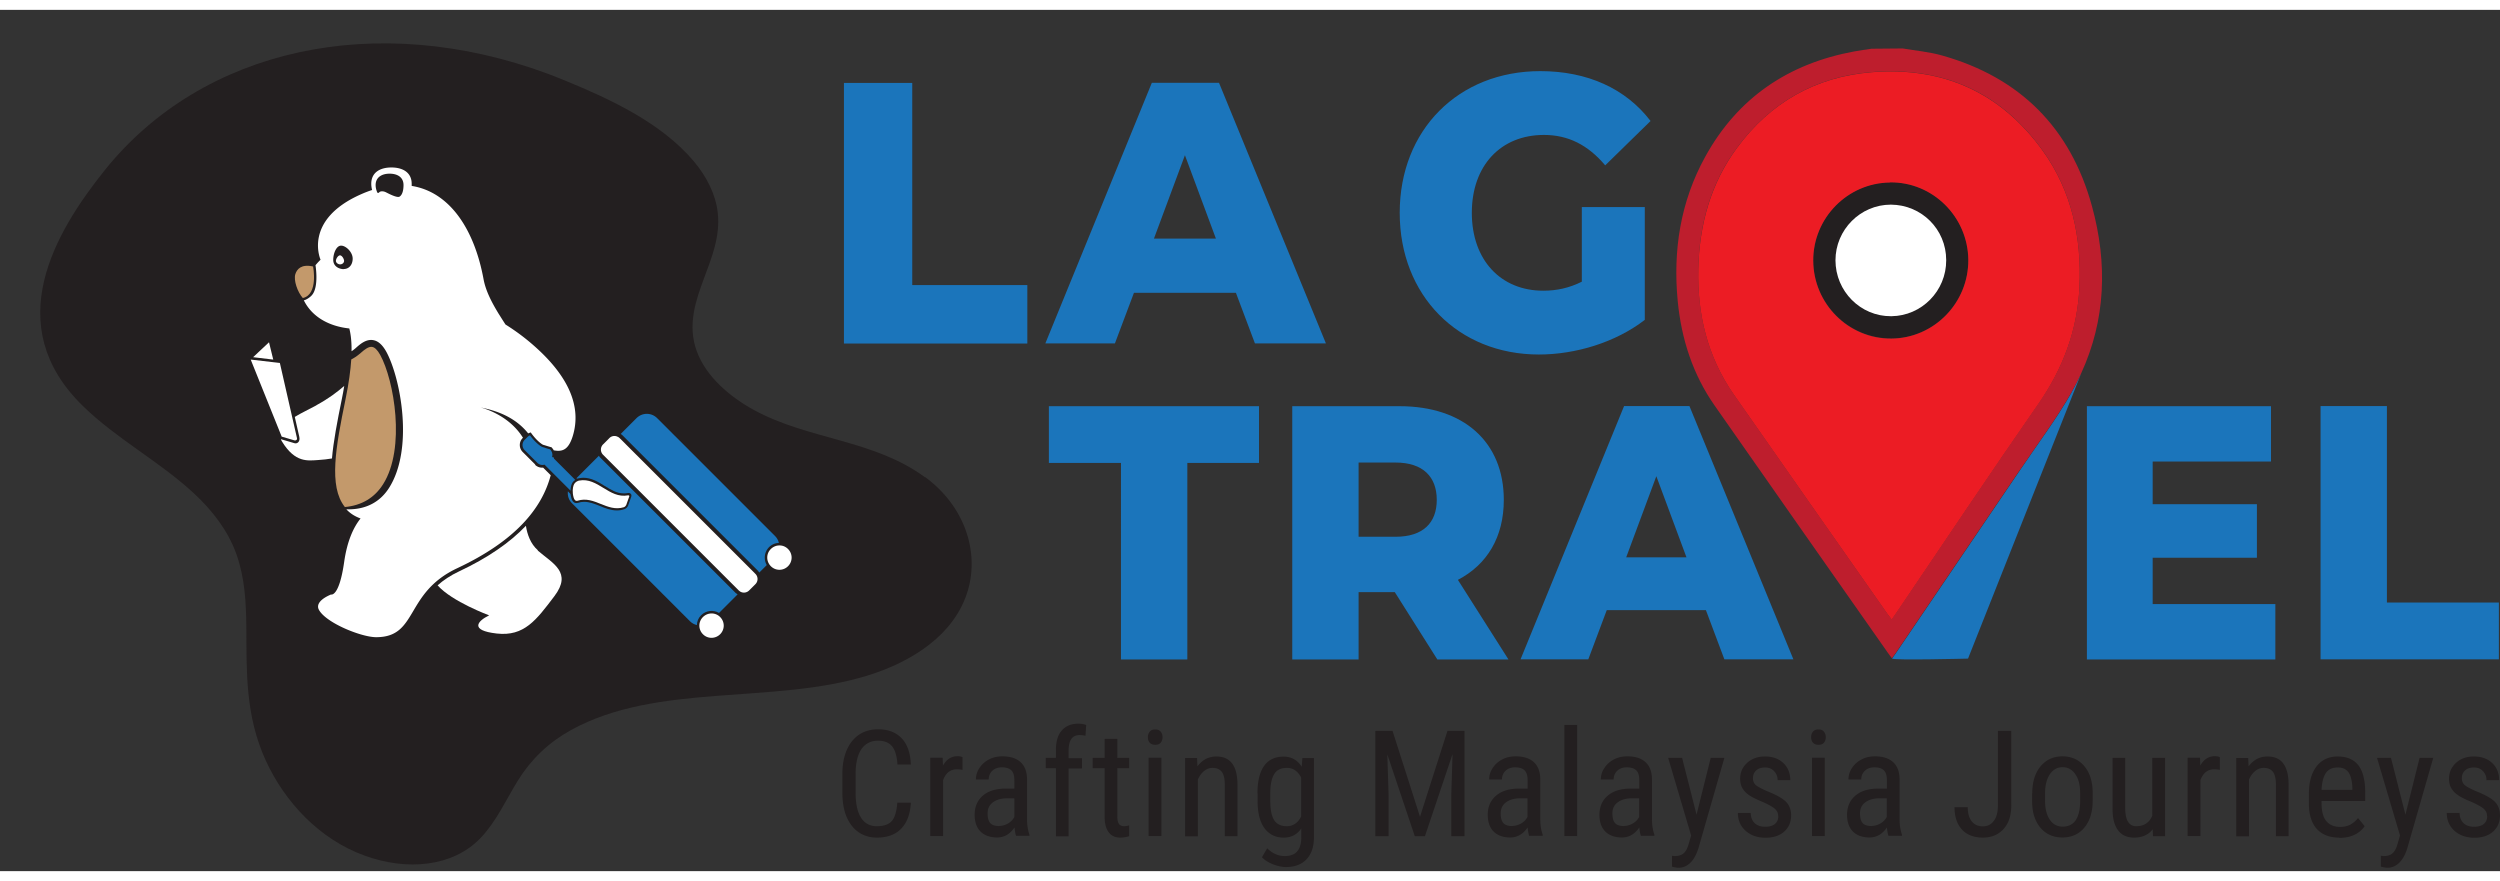<svg height="881" viewBox="-2.86 -2.38 177.5 61.15" width="2500" xmlns="http://www.w3.org/2000/svg"><rect x="-2.86" y="-2.38" width="177.5" height="61.15" fill="#333333" stroke="none"/><path d="m62.81 30.8c-3.68-2.69-8.25-2.65-12.14-4.77-1.72-.94-3.39-2.37-4.05-4.15-.7-1.87-.08-3.63.52-5.24.54-1.45 1.15-2.96.96-4.63-.15-1.3-.79-2.56-1.71-3.65-2.29-2.71-5.89-4.39-9.08-5.7-.41-.17-.83-.33-1.24-.49-12.24-4.55-24.57-1.8-31.49 6.83-3.54 4.42-7.44 11-1.56 16.74 2.39 2.34 5.43 3.93 7.88 6.2 1.34 1.24 2.43 2.67 3.02 4.31.61 1.71.69 3.46.71 5.17.02 3.2-.08 6.32 1.39 9.52 1.35 2.93 3.8 5.57 7.01 6.73 3.02 1.1 6.25.79 8.2-1.22 1.15-1.19 1.82-2.72 2.68-4.11.93-1.5 2.17-2.7 3.76-3.58 6.14-3.39 14.35-1.8 21.08-3.88 3.15-.98 6.18-2.89 7.11-6.04.82-2.79-.25-6.01-3.04-8.05z" fill="#231f20"/><path d="m21.62 32.92c1.19-.11 2.11-.65 2.72-1.62 1.62-2.56.78-7.4-.21-9.19-.19-.34-.38-.53-.57-.56-.25-.04-.54.19-.81.43s-.51.38-.67.46c-.05.75-.17 1.68-.41 2.84-.69 3.36-1.21 6.17-.05 7.63z" fill="#c3996b"/><path d="m35.33 35.99c-.53-.46-.76-1.15-.85-1.74-1.14 1.2-2.73 2.29-4.73 3.23-.64.3-1.14.64-1.54 1 1.03 1.16 3.66 2.13 3.66 2.13-.83.4-1.41 1.07.54 1.29s2.81-.96 4.09-2.65-.09-2.31-1.18-3.24z" fill="#fff"/><path d="m19.37 15.84s.39 1.99-.73 2.24c-.37-.41-.67-1.26-.53-1.7.11-.34.41-.73 1.26-.54z" fill="#c3996b"/><path d="m21.57 15.44c0 .15-.14.25-.28.25s-.3-.11-.3-.25.15-.39.29-.39.29.25.29.4zm19.44 12.5a.501.501 0 0 0 -.61.09l-.44.44a.518.518 0 0 0 0 .74l9.63 9.63s.08.07.12.09c.2.11.45.08.62-.09l.44-.44a.518.518 0 0 0 0-.74l-9.63-9.63s-.08-.07-.12-.09z" fill="#fff"/><path d="m21.37 14.36c-.35 0-.56.55-.56 1.01s.41.66.76.66.63-.28.63-.74-.47-.92-.82-.92z" fill="none"/><path d="m35.15 29.91-.9-.9a.703.703 0 0 1 -.01-.98l.01-.01.02-.02c-1.05-1.7-3.01-2.15-3.01-2.15 1.51.29 2.62.89 3.38 1.84.02 0 .03-.02.05-.02l.13-.05.08.11c.41.55.75.75.8.77l.14.04c.12.04.26.08.39.12h.05l.06.07c.05.05.09.11.12.17h.04c.58.1 1-.05 1.3-1 .65-2.09-.27-4.24-2.71-6.4a15.25 15.25 0 0 0 -2.06-1.54c-.17-.26-.33-.52-.49-.77-.51-.84-.92-1.64-1.07-2.46-.67-3.62-2.45-6.19-5.1-6.61v-.15c0-.81-.64-1.16-1.44-1.16s-1.43.35-1.43 1.16c0 .14.02.29.06.44-.25.08-.51.18-.78.3-4.15 1.83-2.88 4.65-2.88 4.65s-.16.15-.36.39c0 0 .26 1.53-.25 2.12-.11.14-.41.35-.58.37.62 1.25 1.89 1.86 3.23 2 .09.34.17.86.16 1.62.09-.06.2-.14.31-.24.29-.26.72-.64 1.23-.55.35.06.65.33.92.81 1 1.81 2 6.88.19 9.7-.85 1.32-2.14 1.53-3.02 1.5.26.28.59.5 1.01.65-.52.65-.95 1.62-1.16 3.06-.36 2.56-.94 2.34-.94 2.34-.69.29-1.07.68-.86 1.08.49.93 3.01 1.95 4.07 1.95 2.99 0 2-3.14 5.76-4.9 4.11-1.93 6.01-4.23 6.63-6.6l-.54-.54a.709.709 0 0 1 -.57-.2zm-13.59-13.88c-.35 0-.76-.2-.76-.66s.22-1.01.56-1.01.82.46.82.92-.28.74-.63.74zm3.95-5.15c-.18.11-.81-.23-.97-.31s-.37-.1-.47 0c-.1.11-.15 0-.15 0-.07-.17-.11-.34-.11-.51 0-.56.45-.81.99-.81s.99.24.99.81c0 .28-.05.67-.28.82z" fill="#fff"/><path d="m51.05 37.57.53-.53c-.23-.4-.18-.92.16-1.27.19-.19.45-.3.7-.3a.996.996 0 0 0 -.27-.49l-8.37-8.37c-.41-.41-1.06-.41-1.47 0l-1.12 1.12s.08.05.12.09l9.63 9.63z" fill="#1b75bb"/><path d="m48.27 40.73c.34.34.34.88 0 1.22s-.89.34-1.22 0a.857.857 0 0 1 0-1.22c.34-.34.89-.34 1.22 0zm4.82-4.83c.34.34.34.88 0 1.22s-.88.34-1.22 0-.34-.89 0-1.22c.34-.34.89-.34 1.22 0z" fill="#fff"/><path d="m37.98 30.99-1.51-1.51v-.08c-.03 0-.07-.01-.1-.02l-.03-.03c.05-.17 0-.37-.13-.51l-.02-.02c-.12-.03-.26-.07-.39-.12l-.14-.04c-.11-.03-.48-.28-.89-.83a.44.44 0 0 0 -.18.12l-.2.2c-.2.2-.2.53 0 .73l.9.9c.14.14.33.18.51.13l.53.53 1.32 1.32c0-.17.03-.33.08-.46s.14-.24.27-.31z" fill="#1b75bb"/><path d="m49.38 39.03-9.63-9.63s-.07-.08-.09-.12l-1.59 1.59.04.04.09-.03h.02c.11-.02.22-.04.33-.04.58 0 1.06.29 1.52.58.44.27.86.53 1.35.53.09 0 .17 0 .26-.02.03 0 .06-.01.09-.01.1 0 .15.05.17.08.04.05.04.12.02.18l-.23.65c-.04.1-.15.2-.25.24h-.01c-.17.06-.34.09-.53.09-.44 0-.84-.16-1.22-.32-.37-.15-.73-.29-1.11-.29-.15 0-.28.02-.42.07-.04.01-.08.02-.12.02-.1 0-.27-.04-.36-.34-.03-.1-.05-.21-.07-.31l-.18-.19c-.04.31.06.63.3.86l8.37 8.37c.14.14.31.23.49.27 0-.26.11-.51.3-.7.34-.34.87-.4 1.27-.16l1.32-1.32s-.08-.05-.12-.09z" fill="#1b75bb"/><path d="m41.82 32.13s-.03-.06-.1-.04c-1.34.25-2.13-1.3-3.46-1.05-.03 0-.29.07-.39.32-.07.19-.11.51 0 .89.09.29.25.23.28.22 1.2-.38 2.09.84 3.29.46.07-.03.14-.1.16-.15.08-.22.15-.43.23-.65zm-22.2-6.44c-.51.28-1.08.54-1.55.83.17.73.3 1.3.32 1.41.08.34-.14.51-.33.46-.15-.05-.76-.23-.98-.29.02.06.05.12.09.18.93 1.51 1.82 1.35 2.58 1.3.34-.02.66-.06.96-.11.1-1.19.37-2.6.7-4.22.07-.32.12-.63.17-.93-.48.42-1.12.91-1.98 1.37zm-3.38-4.47-1.13 1.06 1.43.17z" fill="#fff"/><path d="m18.06 28.19-.92-.27-2.2-5.47 2.07.24s1.2 5.28 1.22 5.36-.08.16-.17.14z" fill="#fff"/><path d="m57.06 2.81h4.85v14.35h8.17v4.15h-13.02zm27.83 14.9h-7.24l-1.35 3.59h-4.94l7.56-18.5h4.77l7.59 18.5h-5.04zm-1.42-3.85-2.2-5.92-2.2 5.92h4.41zm25.97-2.24h4.48v8.01c-2.07 1.6-4.91 2.46-7.52 2.46-5.71 0-9.88-4.17-9.88-10.06s4.17-10.06 9.98-10.06c3.35 0 6.07 1.24 7.83 3.54l-3.22 3.15c-1.23-1.46-2.64-2.16-4.35-2.16-3.07 0-5.12 2.18-5.12 5.53s2.05 5.53 5.07 5.53c.95 0 1.84-.19 2.74-.64v-5.31zm-32.71 18.17h-5.12v-4.03h14.92v4.03h-5.09v13.95h-4.71zm19.44 9.17h-2.57v4.78h-4.71v-17.98h7.62c4.55 0 7.4 2.54 7.4 6.65 0 2.65-1.19 4.6-3.26 5.68l3.59 5.65h-5.05zm.05-9.2h-2.62v5.27h2.62c1.95 0 2.93-.98 2.93-2.62s-.98-2.65-2.93-2.65zm22.04 10.48h-7.04l-1.31 3.49h-4.81l7.35-17.98h4.64l7.38 17.98h-4.9zm-1.38-3.75-2.14-5.76-2.14 5.76zm41.81 3.32v3.93h-13.38v-17.98h13.07v3.93h-8.4v3.03h7.4v3.8h-7.4v3.29zm3.21-14.06h4.71v13.95h7.95v4.03h-12.66zm-17.68-.96c-1.08 1.9-2.41 3.65-3.63 5.47-2.94 4.34-5.88 8.68-8.83 13.02-.08.12-.17.24-.28.39s5.39.01 5.39.01l8.04-20.26c-.21.46-.44.92-.7 1.37z" fill="#1b75bb"/><path d="m131.42 20.95c3.03-.02 5.49-2.53 5.47-5.59s-2.53-5.54-5.56-5.5c-3.02.04-5.46 2.54-5.45 5.56.02 3.06 2.51 5.54 5.54 5.52zm-.03-9.5c2.18 0 3.92 1.75 3.93 3.94.01 2.17-1.74 3.96-3.9 3.98-2.17.01-3.95-1.77-3.96-3.97 0-2.17 1.77-3.95 3.93-3.95z" fill="#231f20"/><path d="m140.58 30.25c1.22-1.81 2.55-3.57 3.63-5.47.26-.45.49-.91.7-1.37 1.73-3.77 1.88-7.77.76-11.85-1.52-5.56-5.11-9.14-10.64-10.7-.91-.26-1.87-.34-2.8-.5-.74 0-1.48.01-2.21.02-.41.06-.82.12-1.22.19-4.67.86-8.28 3.28-10.59 7.48-1.76 3.19-2.3 6.66-1.95 10.26.26 2.68 1.07 5.2 2.63 7.42 4.08 5.85 8.19 11.69 12.29 17.54.08.12.18.24.29.39v-.01c.11-.15.2-.27.28-.39 2.94-4.34 5.88-8.68 8.83-13.02zm-9.13 10.65c-.12-.17-.22-.29-.31-.41-3.64-5.2-7.3-10.4-10.93-15.61-1.85-2.66-2.57-5.69-2.49-8.9.07-3.13.88-6.06 2.76-8.59 2.36-3.19 5.56-5.02 9.51-5.35 5.07-.42 9.21 1.42 12.19 5.58 2.05 2.86 2.76 6.16 2.6 9.65-.14 3.06-1.16 5.79-2.91 8.3-3.43 4.94-6.77 9.94-10.14 14.92-.08.11-.16.23-.28.4z" fill="#be1e2d"/><path d="m144.78 17.28c.16-3.49-.55-6.79-2.6-9.65-2.99-4.16-7.13-6-12.19-5.58-3.95.33-7.15 2.15-9.51 5.35-1.88 2.54-2.68 5.47-2.76 8.59-.08 3.21.64 6.23 2.49 8.9 3.63 5.21 7.29 10.41 10.93 15.61.09.12.18.24.31.41.12-.17.2-.28.28-.4 3.37-4.98 6.71-9.98 10.14-14.92 1.75-2.52 2.77-5.25 2.91-8.3zm-13.45-7.41c3.03-.04 5.53 2.44 5.56 5.5.02 3.06-2.44 5.57-5.47 5.59s-5.52-2.46-5.54-5.52c-.02-3.03 2.43-5.53 5.45-5.56z" fill="#ec1c24"/><path d="m131.42 19.37c2.16-.02 3.91-1.8 3.9-3.98 0-2.19-1.75-3.93-3.93-3.94-2.16 0-3.93 1.78-3.93 3.95 0 2.2 1.78 3.99 3.96 3.97z" fill="#fff"/><path d="m61.81 53.91c-.04.8-.27 1.41-.68 1.84s-.99.64-1.73.64-1.35-.29-1.79-.85c-.44-.57-.66-1.34-.66-2.32v-1.36c0-.97.23-1.74.68-2.31.45-.56 1.07-.85 1.86-.85.72 0 1.28.22 1.68.65s.61 1.05.64 1.85h-.95c-.04-.61-.17-1.04-.39-1.3s-.54-.39-.99-.39c-.51 0-.9.2-1.18.6-.27.4-.41.98-.41 1.75v1.37c0 .76.13 1.34.38 1.74s.63.61 1.12.61.84-.12 1.06-.36.35-.68.4-1.31h.95zm3.68-2.33c-.13-.02-.26-.04-.41-.04-.47 0-.79.26-.98.77v3.97h-.91v-5.56h.88l.02.56c.24-.44.59-.67 1.03-.67.14 0 .26.02.36.07v.88zm3.8 4.7c-.05-.12-.09-.32-.12-.61-.32.47-.73.71-1.23.71s-.9-.14-1.18-.42-.42-.68-.42-1.19c0-.56.19-1.01.57-1.35.38-.33.91-.5 1.58-.51h.67v-.59c0-.33-.07-.57-.22-.71s-.37-.21-.67-.21c-.27 0-.5.08-.67.24s-.26.37-.26.62h-.91c0-.28.08-.56.25-.81.17-.26.39-.46.68-.61.28-.15.6-.22.95-.22.57 0 1 .14 1.3.42s.45.69.45 1.23v2.8c0 .43.06.8.17 1.11v.08h-.94zm-1.21-.72c.22 0 .43-.06.64-.18.2-.12.35-.28.44-.46v-1.32h-.51c-.43 0-.77.1-1.02.29s-.37.45-.37.78c0 .31.06.54.19.69.13.14.34.21.64.21zm4.03.72v-4.82h-.72v-.73h.72v-.64c.01-.56.15-1.01.43-1.32s.66-.47 1.17-.47c.18 0 .36.03.55.09l-.05.77a1.86 1.86 0 0 0 -.42-.05c-.52 0-.78.37-.78 1.11v.53h.95v.73h-.95v4.82h-.91zm4.36-6.9v1.35h.84v.73h-.84v3.45c0 .22.04.39.11.5s.2.17.37.17c.12 0 .24-.02.36-.06v.77c-.22.07-.43.1-.64.1-.36 0-.63-.13-.82-.39s-.28-.62-.28-1.09v-3.45h-.85v-.73h.85v-1.35zm3.21-.12c0 .15-.04.28-.13.39s-.22.15-.39.15-.3-.05-.39-.15-.13-.23-.13-.39.04-.28.13-.39.21-.16.39-.16.3.05.39.16.13.24.13.39zm-.08 7.02h-.91v-5.56h.91zm2.53-5.55.03.6c.35-.47.8-.7 1.35-.7.98 0 1.48.66 1.49 1.97v3.69h-.9v-3.65c0-.43-.07-.74-.22-.93-.15-.18-.36-.27-.65-.27-.23 0-.43.08-.61.23s-.32.35-.43.59v4.04h-.91v-5.56h.86zm4.29 2.53c0-.87.16-1.52.47-1.96s.78-.66 1.38-.66c.56 0 .99.24 1.29.72l.05-.62h.82v5.61c0 .69-.18 1.22-.53 1.58-.35.37-.84.55-1.47.55-.27 0-.58-.07-.92-.2-.34-.14-.6-.3-.77-.5l.37-.63c.38.37.79.55 1.25.55.76 0 1.14-.41 1.17-1.24v-.72c-.29.43-.71.65-1.25.65-.57 0-1.02-.22-1.35-.65-.32-.43-.49-1.05-.5-1.87v-.62zm.91.51c0 .62.09 1.08.27 1.37s.48.44.9.44c.45 0 .79-.23 1.02-.69v-2.77c-.24-.45-.57-.68-1.01-.68s-.72.15-.9.44-.28.74-.28 1.35v.55zm8.68-4.96 1.95 6.1 1.95-6.1h1.21v7.48h-.94v-2.91l.09-2.92-1.96 5.83h-.72l-1.95-5.81.09 2.9v2.91h-.94v-7.48h1.21zm9.71 7.47c-.05-.12-.09-.32-.12-.61-.32.47-.73.71-1.23.71s-.9-.14-1.18-.42-.42-.68-.42-1.19c0-.56.19-1.01.58-1.35.38-.33.91-.5 1.58-.51h.67v-.59c0-.33-.07-.57-.22-.71s-.37-.21-.67-.21c-.27 0-.5.08-.67.24s-.26.37-.26.62h-.91c0-.28.08-.56.25-.81.17-.26.39-.46.68-.61.28-.15.6-.22.95-.22.57 0 1 .14 1.3.42s.45.69.45 1.23v2.8c0 .43.06.8.17 1.11v.08h-.94zm-1.21-.72c.22 0 .43-.06.64-.18.2-.12.35-.28.44-.46v-1.32h-.51c-.43 0-.77.1-1.02.29s-.37.45-.37.78c0 .31.06.54.19.69.13.14.34.21.64.21zm4.61.72h-.91v-7.89h.91zm4.53 0c-.05-.12-.09-.32-.12-.61-.32.47-.73.71-1.23.71s-.9-.14-1.18-.42-.42-.68-.42-1.19c0-.56.19-1.01.58-1.35.38-.33.91-.5 1.58-.51h.67v-.59c0-.33-.07-.57-.22-.71s-.37-.21-.67-.21c-.27 0-.5.08-.67.24s-.26.37-.26.62h-.91c0-.28.08-.56.25-.81.17-.26.39-.46.68-.61.28-.15.6-.22.95-.22.57 0 1 .14 1.3.42s.45.69.45 1.23v2.8c0 .43.06.8.17 1.11v.08h-.94zm-1.21-.72c.22 0 .43-.06.64-.18.2-.12.35-.28.44-.46v-1.32h-.51c-.43 0-.77.1-1.02.29s-.37.45-.37.78c0 .31.06.54.19.69.13.14.34.21.64.21zm5.15-.78 1.01-4.05h.97l-1.82 6.34c-.14.48-.33.84-.58 1.09s-.53.37-.85.37c-.12 0-.28-.03-.47-.08v-.77l.2.02c.26 0 .47-.06.62-.19.15-.12.27-.34.36-.65l.18-.62-1.63-5.51h.99l1.03 4.05zm5.8.08c0-.2-.07-.36-.22-.5s-.43-.3-.85-.49c-.49-.2-.83-.37-1.03-.52-.2-.14-.35-.31-.45-.49s-.15-.4-.15-.65c0-.45.17-.83.5-1.13s.75-.45 1.27-.45c.54 0 .98.16 1.3.47.33.31.49.72.49 1.21h-.9c0-.25-.08-.46-.25-.64s-.38-.26-.64-.26-.48.07-.63.21-.23.32-.23.56c0 .18.06.33.17.45.11.11.38.26.8.45.67.26 1.13.52 1.38.77.24.25.36.57.36.96 0 .48-.17.87-.5 1.16s-.78.43-1.33.43-1.05-.17-1.41-.5-.54-.75-.54-1.26h.91c.01.31.1.55.28.72s.43.26.75.26c.3 0 .53-.07.69-.2.16-.14.24-.32.24-.55zm3.38-5.6c0 .15-.04.28-.13.39s-.22.15-.39.15-.3-.05-.39-.15-.13-.23-.13-.39.04-.28.13-.39.21-.16.39-.16.3.05.39.16.13.24.13.39zm-.07 7.02h-.91v-5.56h.91zm4.53 0c-.05-.12-.09-.32-.12-.61-.32.47-.73.71-1.23.71s-.9-.14-1.18-.42-.42-.68-.42-1.19c0-.56.19-1.01.58-1.35.38-.33.91-.5 1.58-.51h.67v-.59c0-.33-.07-.57-.22-.71s-.37-.21-.67-.21c-.27 0-.5.08-.67.24s-.26.37-.26.62h-.91c0-.28.08-.56.25-.81.17-.26.39-.46.68-.61.28-.15.6-.22.95-.22.57 0 1 .14 1.3.42s.45.69.45 1.23v2.8c0 .43.06.8.17 1.11v.08h-.94zm-1.21-.72c.22 0 .43-.06.64-.18.2-.12.35-.28.44-.46v-1.32h-.51c-.43 0-.77.1-1.02.29s-.37.45-.37.78c0 .31.06.54.19.69.13.14.34.21.64.21zm8.98-6.75h.94v5.29c0 .72-.18 1.27-.55 1.68-.36.4-.85.61-1.47.61s-1.13-.19-1.48-.57-.53-.91-.53-1.59h.94c0 .43.09.76.28 1s.45.36.79.36.59-.13.78-.39c.2-.26.29-.62.29-1.09v-5.29zm2.43 4.44c0-.81.2-1.45.59-1.92s.91-.71 1.55-.71 1.16.23 1.55.69.59 1.08.6 1.87v.59c0 .8-.2 1.44-.59 1.91s-.91.7-1.56.7-1.16-.23-1.55-.68c-.39-.46-.59-1.07-.6-1.85v-.61zm.91.52c0 .57.11 1.02.34 1.35.22.33.53.49.91.49.8 0 1.21-.58 1.24-1.74v-.63c0-.57-.11-1.02-.34-1.35s-.53-.5-.91-.5-.67.17-.9.5c-.22.33-.34.78-.34 1.34v.53zm7.64 2.03c-.3.39-.74.59-1.32.59-.5 0-.88-.17-1.14-.52s-.39-.85-.39-1.52v-3.62h.9v3.55c0 .87.26 1.3.78 1.3.55 0 .93-.25 1.14-.74v-4.11h.91v5.56h-.86zm4.78-4.22c-.13-.02-.26-.04-.41-.04-.47 0-.79.26-.98.77v3.97h-.91v-5.56h.88l.02.56c.24-.44.59-.67 1.03-.67.14 0 .26.02.36.07v.88zm2-.85.03.6c.35-.47.8-.7 1.35-.7.98 0 1.48.66 1.49 1.97v3.69h-.9v-3.65c0-.43-.07-.74-.22-.93-.15-.18-.36-.27-.65-.27-.23 0-.43.08-.61.23s-.32.35-.43.59v4.04h-.91v-5.56h.86zm6.46 5.66c-.69 0-1.22-.21-1.59-.62s-.56-1.02-.56-1.81v-.67c0-.83.18-1.48.54-1.95s.87-.71 1.51-.71 1.14.21 1.46.62.49 1.06.49 1.94v.6h-3.1v.13c0 .6.11 1.03.34 1.3s.55.41.97.41c.27 0 .5-.05.71-.15.2-.1.39-.26.57-.48l.47.58c-.39.55-.99.83-1.8.83zm-.1-4.98c-.38 0-.66.13-.84.39s-.28.66-.31 1.2h2.19v-.12c-.02-.53-.12-.9-.28-1.13-.17-.23-.42-.34-.76-.34zm4.8 3.37 1.01-4.05h.97l-1.82 6.34c-.14.48-.33.84-.58 1.09s-.53.37-.85.37c-.12 0-.28-.03-.47-.08v-.77l.2.02c.26 0 .47-.06.62-.19.15-.12.27-.34.36-.65l.18-.62-1.63-5.51h.99l1.03 4.05zm5.8.08c0-.2-.07-.36-.22-.5s-.43-.3-.85-.49c-.49-.2-.83-.37-1.03-.52-.2-.14-.35-.31-.45-.49s-.15-.4-.15-.65c0-.45.17-.83.5-1.13s.75-.45 1.27-.45c.54 0 .98.16 1.3.47.33.31.49.72.49 1.21h-.9c0-.25-.08-.46-.25-.64s-.38-.26-.64-.26-.48.07-.63.21-.23.32-.23.56c0 .18.06.33.17.45.11.11.38.26.8.45.67.26 1.13.52 1.38.77.24.25.36.57.36.96 0 .48-.17.87-.5 1.16s-.78.43-1.33.43-1.05-.17-1.41-.5-.54-.75-.54-1.26h.91c.01.31.1.55.28.72s.43.26.75.26c.3 0 .53-.07.69-.2.16-.14.24-.32.24-.55z" fill="#231f20"/></svg>